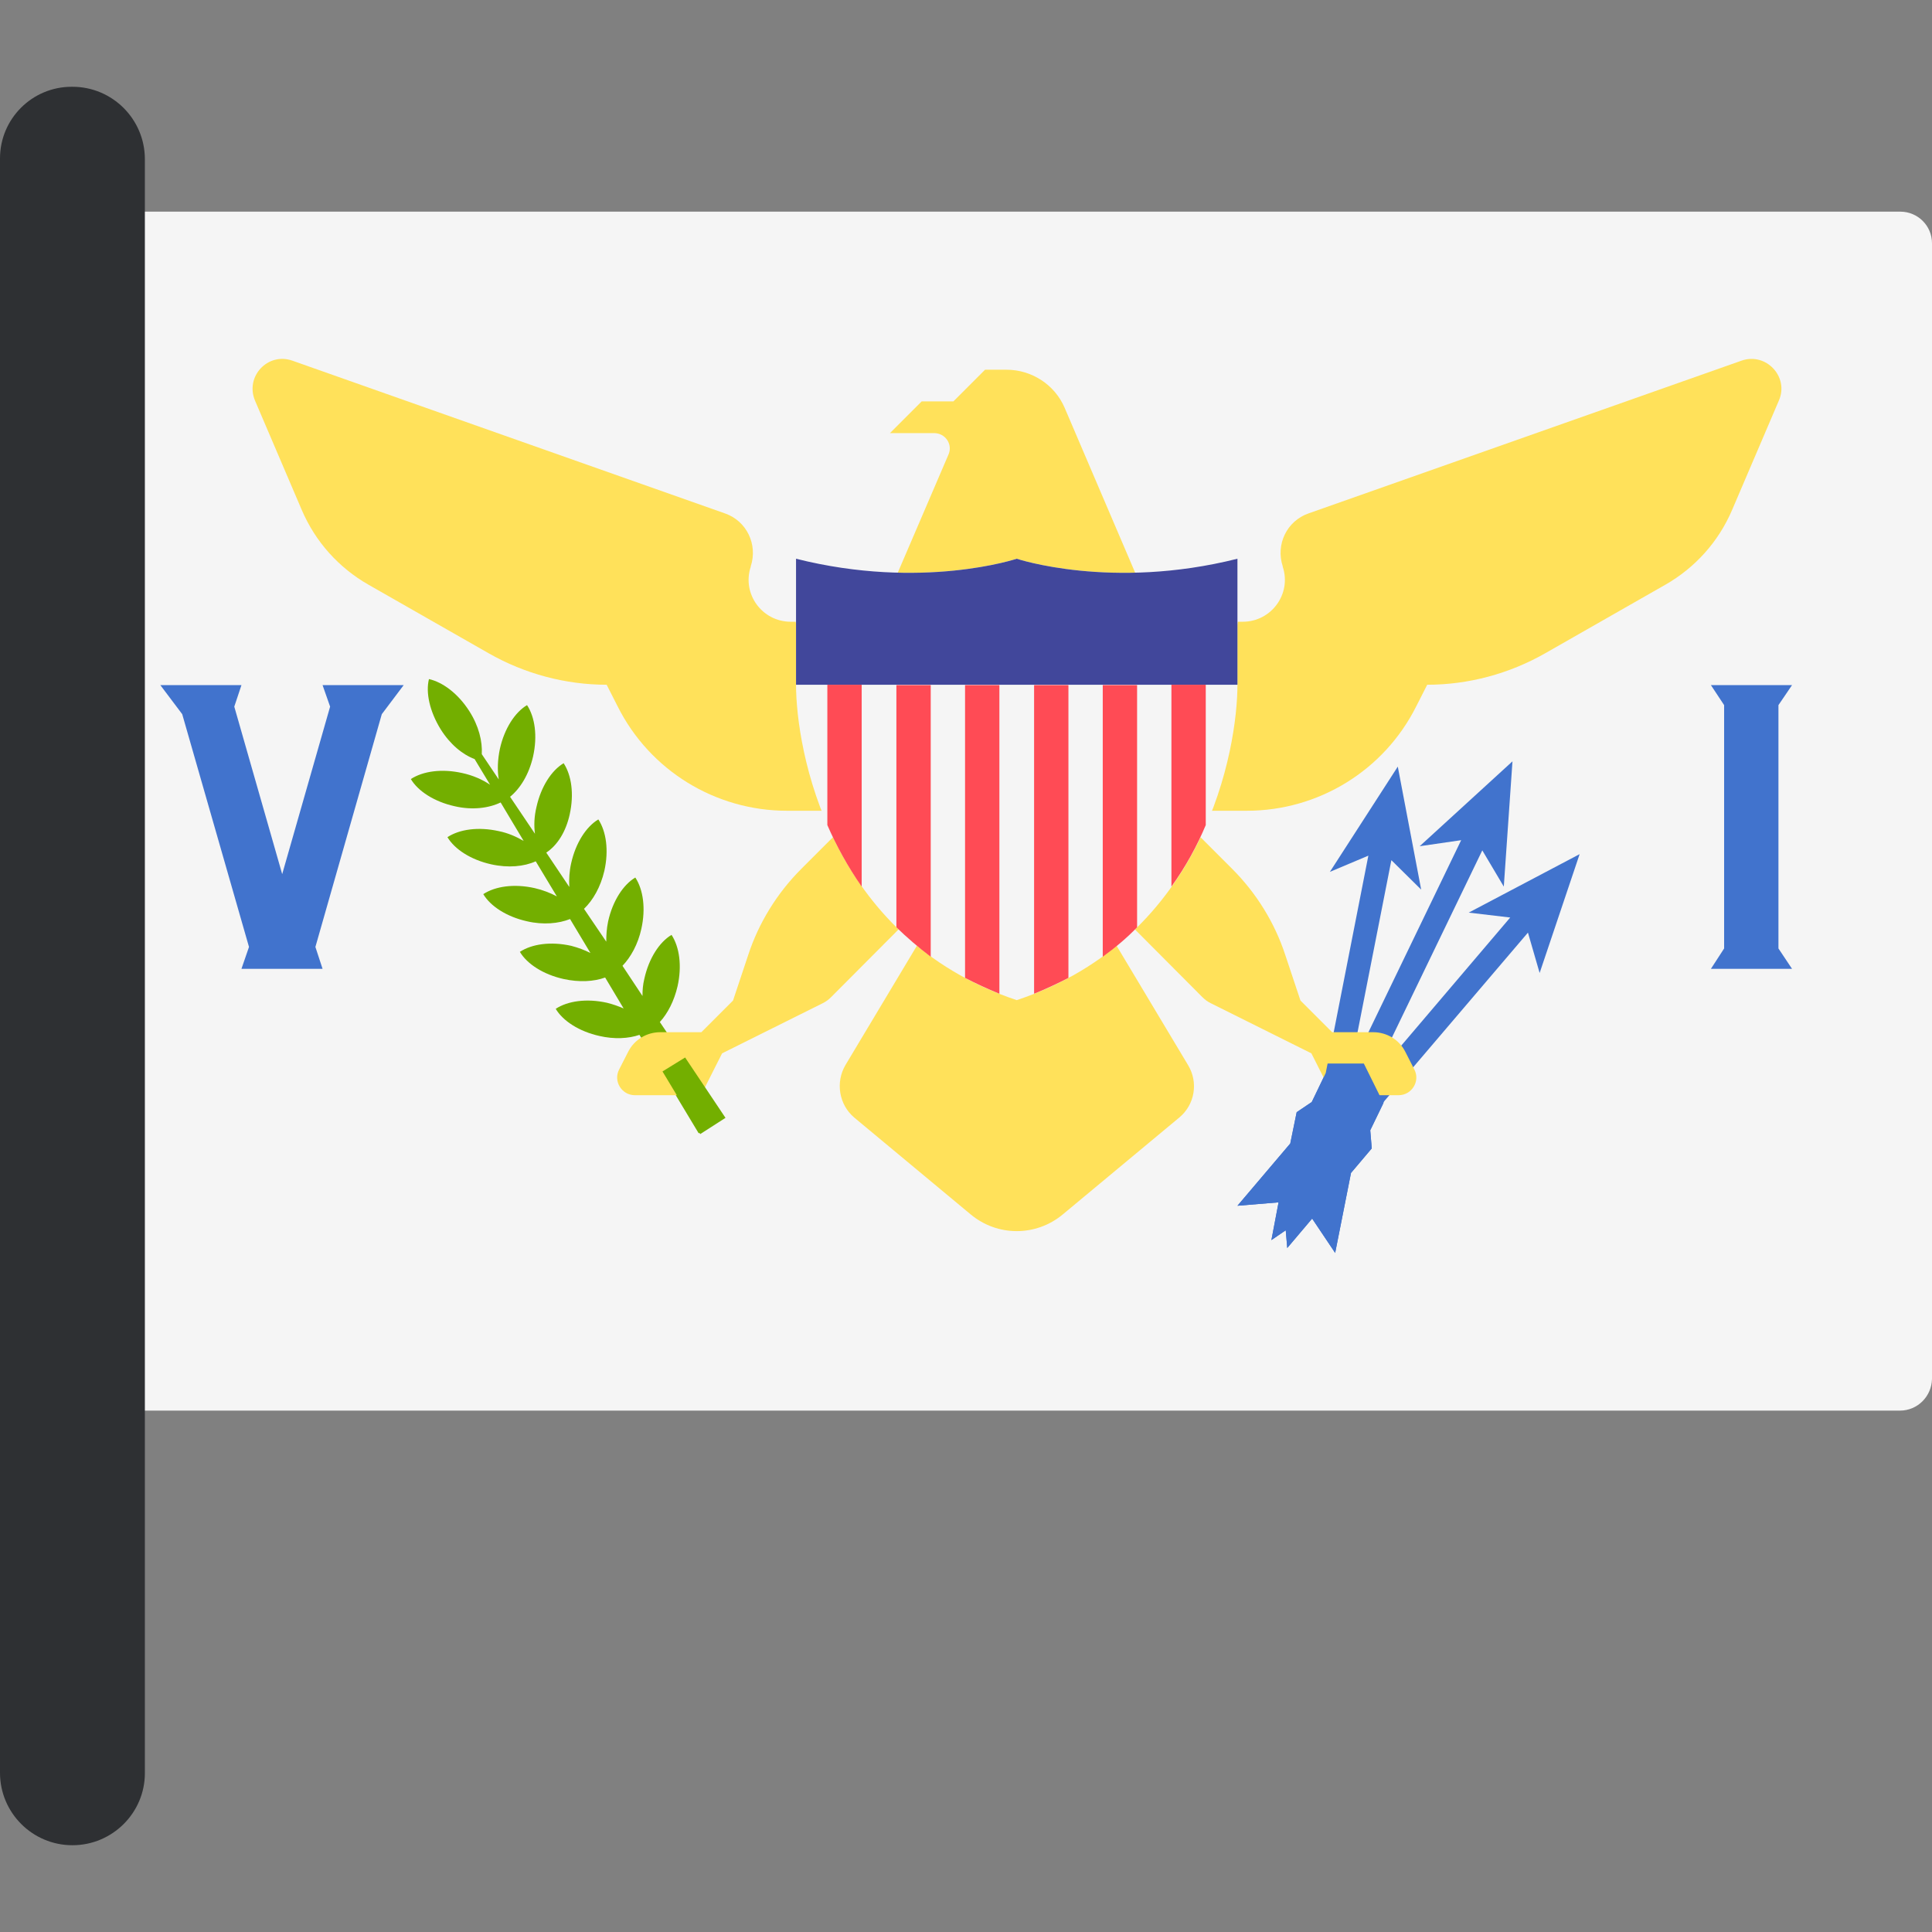 <?xml version="1.0" encoding="iso-8859-1"?>
<!-- Uploaded to: SVG Repo, www.svgrepo.com, Generator: SVG Repo Mixer Tools -->
<svg height="800px" width="800px" version="1.1" id="Layer_1" xmlns="http://www.w3.org/2000/svg" xmlns:xlink="http://www.w3.org/1999/xlink" 
	 viewBox="0 0 512.1 512.1" xml:space="preserve">
<rect x="0" y="0" width="512.1" height="512.1" fill="#808080" stroke="none"/>
<path style="fill:#F5F5F5;" d="M503.6,373.9H35.4c-4.6,0-8.4-3.7-8.4-8.4v-301c0-4.6,3.7-8.4,8.4-8.4h468.3c4.6,0,8.4,3.7,8.4,8.4
	v301C512,370.1,508.3,373.9,503.6,373.9z"/>
<polygon style="fill:#4173CD;" points="405,247.2 408.1,257.9 418.7,226.4 389.3,241.9 400.3,243.2 365,284.7 364.7,283.8 
	392.9,225.4 398.6,235 400.9,201.8 376.3,224.3 387.3,222.7 359.1,281.1 358.3,281.4 368.8,228 376.7,235.8 370.5,203.2 
	352.5,231.1 362.7,226.8 351.4,284.4 347.7,292.1 343.7,294.8 342,303.1 328,319.6 338.9,318.7 337,328.7 340.8,326.1 341.2,330.8 
	347.8,323 353.9,332.1 358.1,310.9 363.6,304.4 363.2,299.6 366.9,291.9 "/>
<path style="fill:#73AF00;" d="M151,215.9c1.2-5.4,0.5-10.4-1.6-13.6c-3.2,1.9-6,6.2-7.2,11.6c-0.6,2.5-0.7,4.9-0.4,7.1l-6.6-9.8
	c2.7-2.2,5-5.9,6.1-10.7c1.2-5.4,0.5-10.4-1.6-13.6c-3.2,1.9-6,6.2-7.2,11.6c-0.6,2.9-0.7,5.6-0.3,8.1l-4.5-6.7
	c0.2-3.4-0.8-7.5-3.3-11.4c-3-4.7-7.1-7.7-10.7-8.5c-0.9,3.6,0.2,8.6,3.1,13.3c2.5,4,5.8,6.7,9,7.9l4.1,6.8
	c-2.1-1.4-4.6-2.5-7.4-3.1c-5.4-1.2-10.4-0.5-13.6,1.6c1.9,3.2,6.2,6,11.6,7.2c4.7,1.1,9.1,0.5,12.2-1l6.1,10.2
	c-1.9-1.1-4.1-2.1-6.6-2.6c-5.4-1.2-10.4-0.5-13.6,1.6c1.9,3.2,6.2,6,11.6,7.2c4.5,1,8.7,0.6,11.8-0.8l5.6,9.3
	c-1.7-0.9-3.7-1.7-5.9-2.2c-5.4-1.2-10.4-0.5-13.6,1.6c1.9,3.2,6.2,6,11.6,7.2c4.3,1,8.4,0.6,11.4-0.6l5.4,9
	c-1.6-0.8-3.2-1.4-5.1-1.9c-5.4-1.2-10.4-0.5-13.6,1.6c1.9,3.2,6.2,6,11.6,7.2c4.1,0.9,8,0.7,11-0.4l4.9,8.2
	c-1.4-0.6-2.8-1.1-4.4-1.5c-5.4-1.2-10.4-0.5-13.6,1.6c1.9,3.2,6.2,6,11.6,7.2c3.9,0.9,7.7,0.7,10.6-0.3l15.7,26.1l6.7-4.2l-17-25.3
	c2.1-2.3,3.8-5.6,4.7-9.5c1.2-5.4,0.5-10.4-1.6-13.6c-3.2,1.9-6,6.2-7.2,11.6c-0.4,1.6-0.5,3.1-0.5,4.6l-5.3-8
	c2.2-2.3,4.1-5.7,5-9.8c1.2-5.4,0.5-10.4-1.6-13.6c-3.2,1.9-6,6.2-7.2,11.6c-0.4,1.9-0.5,3.7-0.5,5.4l-5.9-8.7
	c2.4-2.3,4.4-5.8,5.4-10.1c1.2-5.4,0.5-10.4-1.6-13.6c-3.2,1.9-6,6.2-7.2,11.6c-0.5,2.2-0.6,4.3-0.5,6.3l-6.1-9.1
	C147.8,224,150,220.4,151,215.9z"/>
<g>
	<path style="fill:#FFE15A;" d="M219.3,215l-8.4-50.2h-1.3c-7.6,0-13-7.4-10.6-14.6v-0.1c1.9-5.8-1.1-12-6.8-14L77.5,95.6
		c-6.5-2.3-12.6,4.2-9.9,10.6l12.4,29c3.6,8.4,9.8,15.3,17.7,19.8l31.9,18.2c9.5,5.4,20.3,8.3,31.2,8.3l0,0l2.9,5.7
		c8.5,17,25.9,27.7,44.9,27.7h10.7L219.3,215L219.3,215z"/>
	<path style="fill:#FFE15A;" d="M319.7,215l8.4-50.2h1.3c7.6,0,13-7.4,10.6-14.6v-0.1c-1.9-5.8,1.1-12,6.8-14l114.8-40.5
		c6.5-2.3,12.7,4.3,9.9,10.6l-12.4,29c-3.6,8.4-9.8,15.3-17.7,19.8l-31.9,18.2c-9.5,5.4-20.3,8.3-31.2,8.3l0,0l-2.9,5.7
		c-8.5,17-25.9,27.7-44.9,27.7h-10.8L319.7,215L319.7,215z"/>
	<path style="fill:#FFE15A;" d="M302.9,156.5l-20.7-48.4c-2.6-6.1-8.7-10.1-15.4-10.1h-5.7l-8.4,8.4h-8.4l-8.4,8.4h11.7
		c3,0,5,3,3.8,5.7l-15.5,36.1h67V156.5z"/>
	<path style="fill:#FFE15A;" d="M244.4,240.1L227.7,215l-15.3,15.3c-6.4,6.4-11.3,14.3-14.1,22.9l-4,12l-8.4,8.4H175
		c-3.6,0-6.9,2-8.5,5.2l-2.4,4.7c-1.6,3.1,0.7,6.8,4.2,6.8h17.5l5.6-11.1l26.7-13.3c0.8-0.4,1.5-0.9,2.2-1.6L244.4,240.1z"/>
	<path style="fill:#FFE15A;" d="M294.6,240.1l16.7-25.1l15.3,15.3c6.4,6.4,11.3,14.3,14.1,22.9l4,12l8.4,8.4H364
		c3.6,0,6.9,2,8.5,5.2l2.4,4.7c1.6,3.1-0.7,6.8-4.2,6.8h-17.5l-5.6-11.1l-26.7-13.3c-0.8-0.4-1.5-0.9-2.2-1.6L294.6,240.1z"/>
	<path style="fill:#FFE15A;" d="M244.4,248.4l-20.3,33.9c-2.7,4.6-1.7,10.5,2.3,13.9l30.9,25.7c7.1,5.9,17.3,5.9,24.4,0l30.9-25.7
		c4.1-3.4,5.1-9.3,2.3-13.9l-20.3-33.9H244.4z"/>
</g>
<path style="fill:#F5F5F5;" d="M269.5,148.1c0,0-25.1,8.4-58.5,0c0,0,0,16.7,0,33.4s8.4,66.9,58.5,83.6
	c50.2-16.7,58.5-66.9,58.5-83.6s0-33.4,0-33.4C294.6,156.5,269.5,148.1,269.5,148.1z"/>
<path style="fill:#41479B;" d="M269.5,148.1c0,0-25.1,8.4-58.5,0c0,0,0,16.7,0,33.4h117c0-16.7,0-33.4,0-33.4
	C294.6,156.5,269.5,148.1,269.5,148.1z"/>
<g>
	<path style="fill:#FF4B55;" d="M228.4,235v-53.5h-9.1v37.2C221.7,224.2,224.7,229.7,228.4,235z"/>
	<path style="fill:#FF4B55;" d="M246.7,181.6h-9.1v64.2c2.8,2.7,5.8,5.3,9.1,7.8V181.6z"/>
	<path style="fill:#FF4B55;" d="M310.5,235c3.8-5.3,6.8-10.8,9.1-16.3v-37.2h-9.1V235z"/>
	<path style="fill:#FF4B55;" d="M264.9,181.6h-9.1v77.6c2.9,1.5,5.9,2.9,9.1,4.2V181.6z"/>
	<path style="fill:#FF4B55;" d="M301.4,181.6h-9.1v72c3.3-2.4,6.4-5,9.1-7.8V181.6z"/>
	<path style="fill:#FF4B55;" d="M283.2,259.2v-77.6h-9.1v81.8C277.3,262.1,280.3,260.7,283.2,259.2z"/>
</g>
<polygon style="fill:#73AF00;" points="181.6,280.3 175.6,284 185.6,300.6 192.3,296.3 "/>
<g>
	<polygon style="fill:#4173CD;" points="366.7,292.4 361.5,281.9 351.9,281.9 351.4,284.4 347.7,292.1 343.7,294.8 342,303.1 
		328,319.6 338.9,318.7 337,328.7 340.8,326.1 341.2,330.8 347.8,323 353.9,332.1 358.1,310.9 363.6,304.4 363.2,299.6 	"/>
	<polygon style="fill:#4173CD;" points="107,181.6 85.5,181.6 87.5,187.3 74.8,231.7 62.1,187.3 64,181.6 42.5,181.6 48.3,189.3 
		66,251 64,256.8 85.5,256.8 83.6,251 101.2,189.3 	"/>
	<polygon style="fill:#4173CD;" points="471.4,186.9 475,181.6 471.4,181.6 457,181.6 453.5,181.6 457,186.9 457,251.4 453.5,256.8 
		457,256.8 471.4,256.8 475,256.8 471.4,251.4 	"/>
</g>
<path style="fill:#2E3033;" d="M19.2,489.1L19.2,489.1C8.6,489.1,0,480.5,0,469.9V42c0-10.5,8.5-19,19-19h0.2
	c10.6,0,19.2,8.6,19.2,19.2V470C38.4,480.5,29.8,489.1,19.2,489.1z"/>
</svg>
